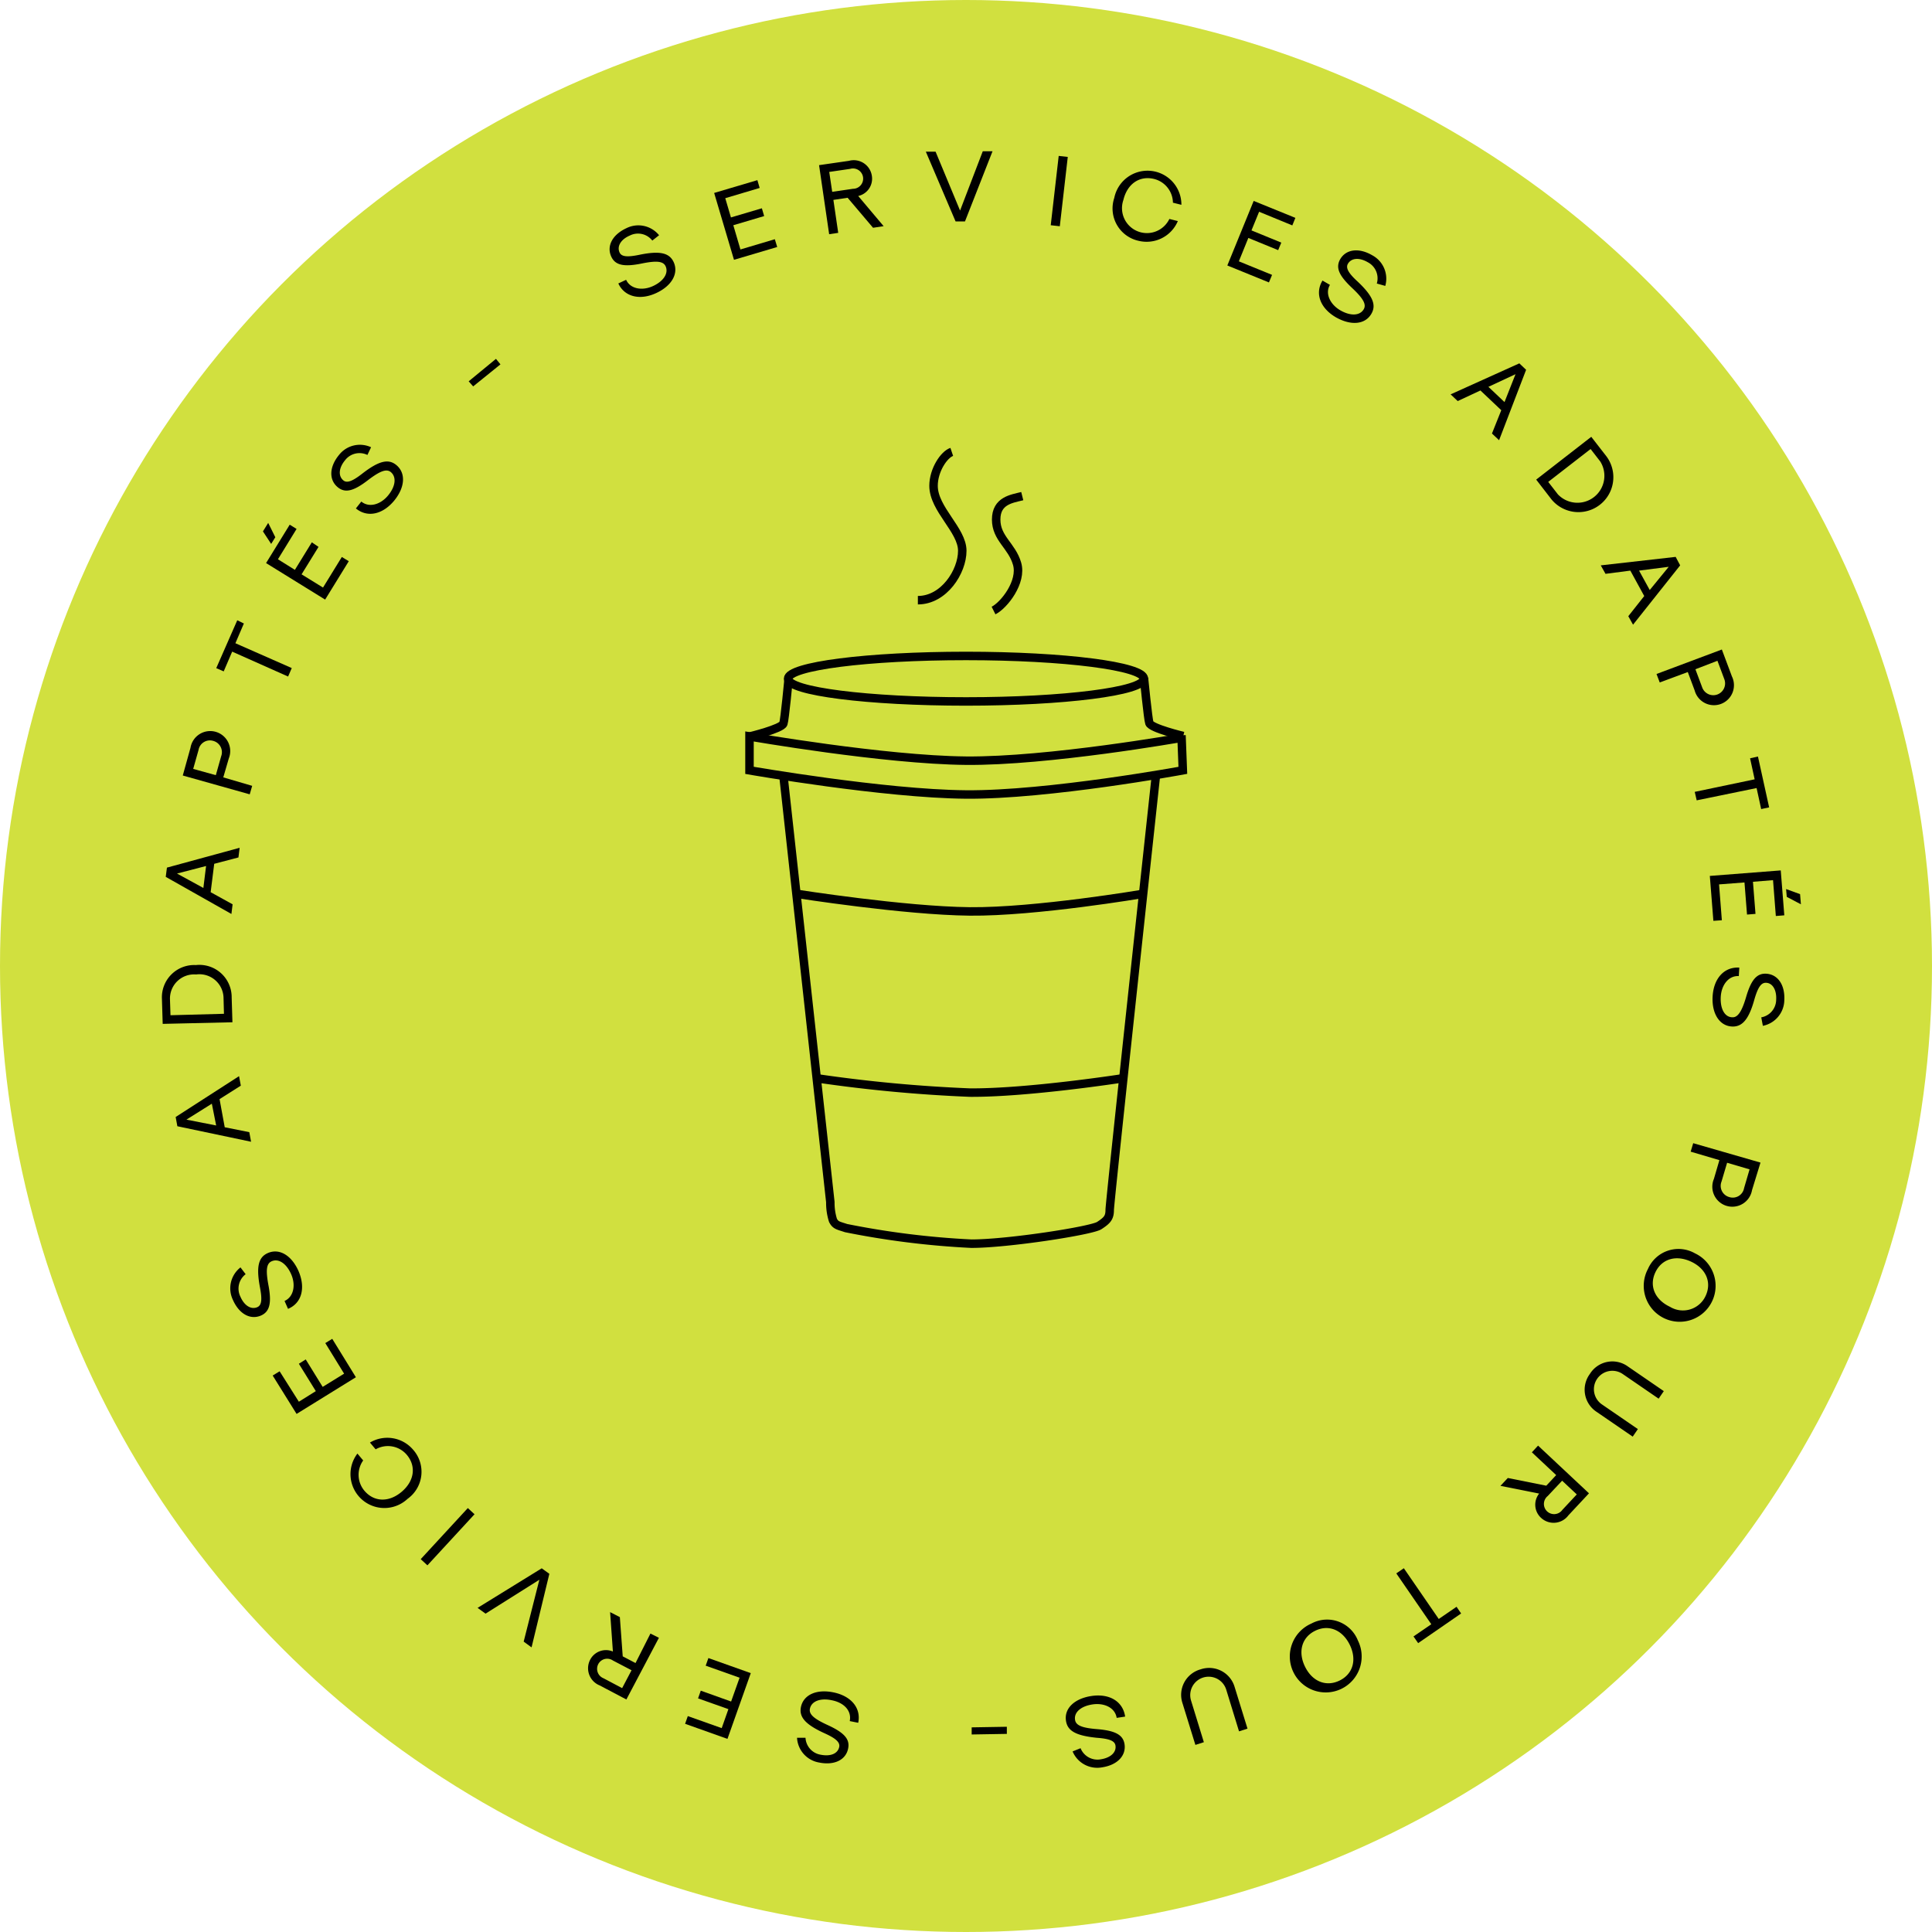 <svg xmlns="http://www.w3.org/2000/svg" viewBox="0 0 228 228"><defs><style>.cls-1{fill:#d1e03f;}.cls-2{fill:none;stroke:#000;stroke-miterlimit:10;}</style></defs><g id="Calque_2" data-name="Calque 2"><g id="Calque_1-2" data-name="Calque 1"><circle class="cls-1" cx="114" cy="114" r="114"></circle><path d="M77.43,34.59c1.85-.85,2.68-2.32,2.07-3.66-.51-1.1-1.64-1.35-4-.87-1.48.31-2.15.24-2.38-.26-.34-.73.15-1.55,1.2-2a2.14,2.14,0,0,1,2.66.59l.8-.63a3.15,3.15,0,0,0-3.86-.83c-1.64.76-2.36,2.1-1.78,3.36.46,1,1.46,1.24,3.58.81,1.76-.36,2.55-.28,2.83.32.37.82-.23,1.76-1.49,2.34s-2.67.35-3.17-.74l-.92.43C73.68,35,75.48,35.49,77.43,34.59Z"></path><path d="M86.62,30.66l5.1-1.51-.28-.92-4.06,1.21-.84-2.86,3.64-1.08-.27-.92-3.65,1.08-.67-2.27,4.06-1.21-.27-.92-5.1,1.51Z"></path><path d="M97.85,27.64l1.07-.16-.57-3.89,1.68-.25,3,3.54,1.25-.19-3-3.56a2.09,2.09,0,0,0,1.61-2.38,2.16,2.16,0,0,0-2.7-1.77l-3.53.51Zm.36-5-.35-2.35,2.46-.36a1.2,1.2,0,1,1,.34,2.35Z"></path><path d="M112.77,26.13l1.11,0,3.25-8.28-1.15,0-2.68,7-2.89-6.95-1.15,0Z"></path><path d="M124,26.58l1.07.12.94-8.18-1.07-.12Z"></path><path d="M134.37,28.42A4,4,0,0,0,139,26.09l-1-.25a2.94,2.94,0,0,1-5.43-2.23c.46-1.92,1.91-2.91,3.63-2.49a2.93,2.93,0,0,1,2.22,2.8l1,.25a4,4,0,0,0-7.92-.82A3.91,3.91,0,0,0,134.37,28.42Z"></path><path d="M144.84,31.33l4.91,2,.37-.89-3.92-1.6,1.12-2.76,3.52,1.44.37-.89-3.52-1.44.9-2.2,3.92,1.61.36-.89-4.92-2Z"></path><path d="M157.66,37.45c1.77,1,3.44.86,4.18-.42.61-1.05.16-2.12-1.62-3.8-1.1-1-1.43-1.62-1.15-2.1.4-.69,1.34-.77,2.35-.18a2.14,2.14,0,0,1,1.06,2.51l1,.28a3.13,3.13,0,0,0-1.55-3.62c-1.56-.91-3.08-.72-3.77.47-.56,1-.16,1.92,1.41,3.4,1.31,1.23,1.7,1.93,1.37,2.5-.45.78-1.56.83-2.77.13s-1.82-2-1.22-3l-.88-.51C155.15,34.63,155.8,36.37,157.66,37.45Z"></path><path d="M176.07,51.16l.84.79,3.19-8.31-.8-.76-8.11,3.66.84.79,2.68-1.25,2.46,2.33Zm-.42-5.51,3.2-1.49-1.3,3.29Z"></path><path d="M181.29,56.6l1.8,2.33a4.12,4.12,0,0,0,6.5-5.06l-1.8-2.32Zm1.42.27,5-3.88,1.14,1.47a3.18,3.18,0,0,1-5,3.88Z"></path><path d="M192.16,72.72l.56,1,5.56-7-.53-1-8.84,1,.56,1,2.93-.38,1.64,3Zm1.27-5.38,3.5-.45-2.24,2.74Z"></path><path d="M195.49,79.54l.38,1,3.31-1.23.81,2.17a2.36,2.36,0,1,0,4.4-1.65l-1.19-3.18Zm4.59-.56,2.6-1,.81,2.17a1.39,1.39,0,1,1-2.6,1Z"></path><path d="M200,93.45l.23,1L207.3,93l.54,2.48.94-.2-1.32-6-.93.21.54,2.48Z"></path><path d="M210.78,104.92l.08.92,1.67.88-.1-1.2Zm-9-1.55.42,5.3,1-.07-.33-4.23,3-.23.3,3.79,1-.08-.3-3.79,2.37-.19.33,4.23,1-.08-.42-5.3Z"></path><path d="M202.11,117.6c-.11,2,.8,3.46,2.27,3.54,1.21.07,2-.82,2.65-3.16.42-1.46.8-2,1.35-2,.8,0,1.3.85,1.23,2a2.13,2.13,0,0,1-1.76,2.08l.19,1a3.14,3.14,0,0,0,2.53-3c.1-1.81-.75-3.07-2.13-3.15-1.12-.06-1.79.72-2.39,2.79-.51,1.73-1,2.39-1.61,2.35-.9,0-1.45-1-1.37-2.41s.93-2.52,2.13-2.45l.06-1C203.48,114.08,202.23,115.46,202.11,117.6Z"></path><path d="M199.82,134.91l-.3,1,3.39,1-.65,2.22a2.36,2.36,0,1,0,4.5,1.32l1-3.25Zm4,2.31,2.65.78-.65,2.22a1.35,1.35,0,0,1-1.74,1.05,1.37,1.37,0,0,1-.92-1.83Z"></path><path d="M194.48,149.75a4.24,4.24,0,1,0,5.55-1.84A3.93,3.93,0,0,0,194.48,149.75Zm.87.41c.75-1.6,2.44-2.1,4.22-1.27s2.46,2.46,1.71,4.05a2.94,2.94,0,0,1-4.2,1.28C195.29,153.38,194.6,151.75,195.35,150.16Z"></path><path d="M187.62,162.15a3.12,3.12,0,0,0,.82,4.48l4.24,2.91.61-.89-4.24-2.91a2.17,2.17,0,1,1,2.45-3.59l4.24,2.91.61-.89-4.24-2.91A3.12,3.12,0,0,0,187.62,162.15Z"></path><path d="M181.51,170.6l-.73.79,2.87,2.69-1.17,1.25-4.54-.91-.87.93,4.57.91a2.1,2.1,0,0,0,.23,2.87,2.17,2.17,0,0,0,3.22-.3l2.43-2.6Zm2.84,4.14,1.73,1.62-1.7,1.82a1.2,1.2,0,1,1-1.73-1.63Z"></path><path d="M165.67,185.07l-.89.61,4.13,6-2.1,1.44.55.79,5.07-3.5-.54-.79-2.1,1.44Z"></path><path d="M154.76,191.6a4.24,4.24,0,1,0,5.49,2A3.91,3.91,0,0,0,154.76,191.6Zm.43.86c1.58-.79,3.22-.13,4.09,1.63s.4,3.45-1.18,4.23-3.21.14-4.08-1.61S153.61,193.24,155.19,192.46Z"></path><path d="M141.7,197a3.12,3.12,0,0,0-2.15,4l1.52,4.92,1-.32-1.51-4.91a2.17,2.17,0,1,1,4.15-1.29l1.51,4.92,1-.32-1.52-4.92A3.13,3.13,0,0,0,141.7,197Z"></path><path d="M128.8,200.15c-2,.3-3.23,1.47-3,2.93.18,1.2,1.19,1.75,3.63,2,1.51.11,2.13.37,2.21.92.12.8-.58,1.44-1.73,1.62a2.15,2.15,0,0,1-2.39-1.31l-.94.38a3.15,3.15,0,0,0,3.47,1.88c1.8-.27,2.86-1.37,2.66-2.73-.17-1.1-1.07-1.6-3.22-1.78-1.79-.14-2.53-.44-2.62-1.1-.14-.89.7-1.62,2.08-1.82s2.65.4,2.83,1.59l1-.15C132.52,200.78,130.92,199.83,128.8,200.15Z"></path><path d="M118.82,203.78l-4.15.07v.84l4.15-.07Z"></path><path d="M98.35,199.72c-2-.41-3.53.29-3.83,1.73-.24,1.19.53,2.06,2.75,3.08,1.38.62,1.87,1.08,1.77,1.62-.16.79-1,1.16-2.18.93a2.14,2.14,0,0,1-1.8-2l-1,0A3.13,3.13,0,0,0,96.67,208c1.78.36,3.15-.3,3.42-1.65.23-1.1-.45-1.87-2.41-2.77-1.64-.75-2.23-1.28-2.1-1.93.18-.88,1.22-1.29,2.58-1,1.51.3,2.36,1.29,2.12,2.46l1,.2C101.64,201.58,100.46,200.15,98.35,199.72Z"></path><path d="M88.6,197.45l-5-1.78-.32.9,4,1.42-1,2.81-3.58-1.28-.32.91,3.58,1.27-.79,2.24-4-1.42-.32.91,5,1.78Z"></path><path d="M77.76,193.28l-1-.5L75,196.26l-1.51-.79-.34-4.63L72,190.25l.33,4.65a2.1,2.1,0,0,0-2.7,1,2.18,2.18,0,0,0,1.14,3l3.15,1.66Zm-3.23,3.83-1.11,2.11-2.19-1.16a1.2,1.2,0,0,1-.63-1.67,1.19,1.19,0,0,1,1.73-.43Z"></path><path d="M64.83,185.73l-.9-.65-7.57,4.67.94.68,6.35-4-1.85,7.3.93.68Z"></path><path d="M56,178.7l-.79-.73L49.65,184l.79.73Z"></path><path d="M48.74,171.07a4,4,0,0,0-5.08-.83l.67.8a2.92,2.92,0,0,1,3.68.65c1.13,1.35.89,3.09-.61,4.36s-3.26,1.22-4.4-.13a2.92,2.92,0,0,1-.14-3.57l-.68-.81a4,4,0,0,0,5.92,5.34A3.92,3.92,0,0,0,48.74,171.07Z"></path><path d="M42,162.53,39.21,158l-.82.5,2.22,3.61-2.53,1.56-2-3.24-.81.51,2,3.23-2,1.25L33,161.83l-.82.5L35,166.86Z"></path><path d="M35.23,150c-.83-1.87-2.28-2.72-3.63-2.12-1.11.49-1.37,1.62-.93,4,.29,1.49.21,2.15-.3,2.38-.73.32-1.54-.17-2-1.24a2.14,2.14,0,0,1,.62-2.65l-.61-.8a3.13,3.13,0,0,0-.89,3.84c.73,1.66,2.07,2.39,3.33,1.83,1-.45,1.26-1.45.86-3.57-.33-1.77-.24-2.55.37-2.82.82-.37,1.75.25,2.31,1.52s.31,2.67-.78,3.16l.41.93C35.6,153.8,36.09,152,35.23,150Z"></path><path d="M28.42,128.12,28.21,127l-7.48,4.82.2,1.09,8.7,1.83-.21-1.13-2.9-.58-.61-3.32Zm-2.91,4.7L22,132.13l3-1.88Z"></path><path d="M27.43,120.64l-.09-2.94a3.81,3.81,0,0,0-4.23-3.81,3.81,3.81,0,0,0-4,4l.09,2.94Zm-1-1-6.31.17-.06-1.85A2.85,2.85,0,0,1,23.14,115a2.85,2.85,0,0,1,3.24,2.76Z"></path><path d="M28.14,101.19l.14-1.14-8.58,2.34-.14,1.09,7.75,4.38.14-1.14-2.59-1.43.42-3.35ZM24,104.79l-3.11-1.7,3.43-.89Z"></path><path d="M29.47,93.74l.29-1-3.41-1L27,89.51a2.36,2.36,0,1,0-4.52-1.26l-.91,3.27Zm-4-2.26-2.67-.74.63-2.23a1.36,1.36,0,0,1,1.72-1.08,1.38,1.38,0,0,1,.95,1.82Z"></path><path d="M34,79.84l.43-1-6.65-2.93,1-2.33L28,73.2l-2.48,5.65.88.38,1-2.33Z"></path><path d="M32,64.19l.49-.79-.84-1.69-.62,1Zm6.37,6.57,2.79-4.53-.82-.5-2.22,3.61-2.53-1.56,2-3.24L36.8,64l-2,3.25-2-1.25L35,62.42l-.81-.5L31.4,66.45Z"></path><path d="M46.52,59.08c1.29-1.58,1.39-3.26.25-4.2-.93-.77-2.06-.5-4,1-1.19.93-1.83,1.16-2.25.81-.62-.51-.55-1.46.19-2.36a2.14,2.14,0,0,1,2.65-.64l.43-.91A3.13,3.13,0,0,0,40,53.7c-1.15,1.4-1.2,2.93-.14,3.8.86.71,1.86.48,3.57-.84,1.43-1.09,2.18-1.36,2.69-.95.69.58.57,1.68-.32,2.76s-2.24,1.48-3.16.72L42,60C43.33,61.11,45.15,60.74,46.52,59.08Z"></path><path d="M55.84,45.6,59.06,43l-.53-.65L55.31,45Z"></path><path class="cls-2" d="M92.45,91.52l1.54,14,4,36.34a6.88,6.88,0,0,0,.31,2.15c.31.61.62.61,1.54.92a99.26,99.26,0,0,0,14.79,1.84c4.31,0,14.17-1.53,15.1-2.14s1.23-.93,1.23-1.85,5.45-51.22,5.45-51.22"></path><path class="cls-2" d="M94,105.48s12.69,2,20.44,2.08,20.48-2.08,20.48-2.08"></path><path class="cls-2" d="M96.46,127.26a171.85,171.85,0,0,0,18,1.68c6.83.05,18-1.68,18-1.68"></path><path class="cls-2" d="M114,82.78c11.57,0,21-1.2,21-2.68s-9.38-2.69-21-2.69-21,1.2-21,2.69S102.45,82.78,114,82.78Z"></path><path class="cls-2" d="M88.45,86.92s3.8-.92,4-1.53c.16-.46.62-5.3.62-5.3"></path><path class="cls-2" d="M139.64,86.86s-3.8-.91-4-1.53C135.48,84.87,135,80,135,80"></path><path class="cls-2" d="M139.43,86.77l.16,4.14s-15.9,2.93-25.59,2.85-25.55-2.85-25.55-2.85v-4s15.86,2.77,25.55,2.86,25.43-2.7,25.43-2.7"></path><path class="cls-2" d="M112.32,53.33c-.92.31-2.15,2.15-2.15,4,0,2.76,3.39,5.21,3.39,7.67s-2.16,5.83-5.24,5.83"></path><path class="cls-2" d="M120.64,58.55c-1.23.31-3.08.52-3.08,2.76s1.85,3.07,2.47,5.22-1.54,4.9-2.78,5.52"></path></g></g></svg>